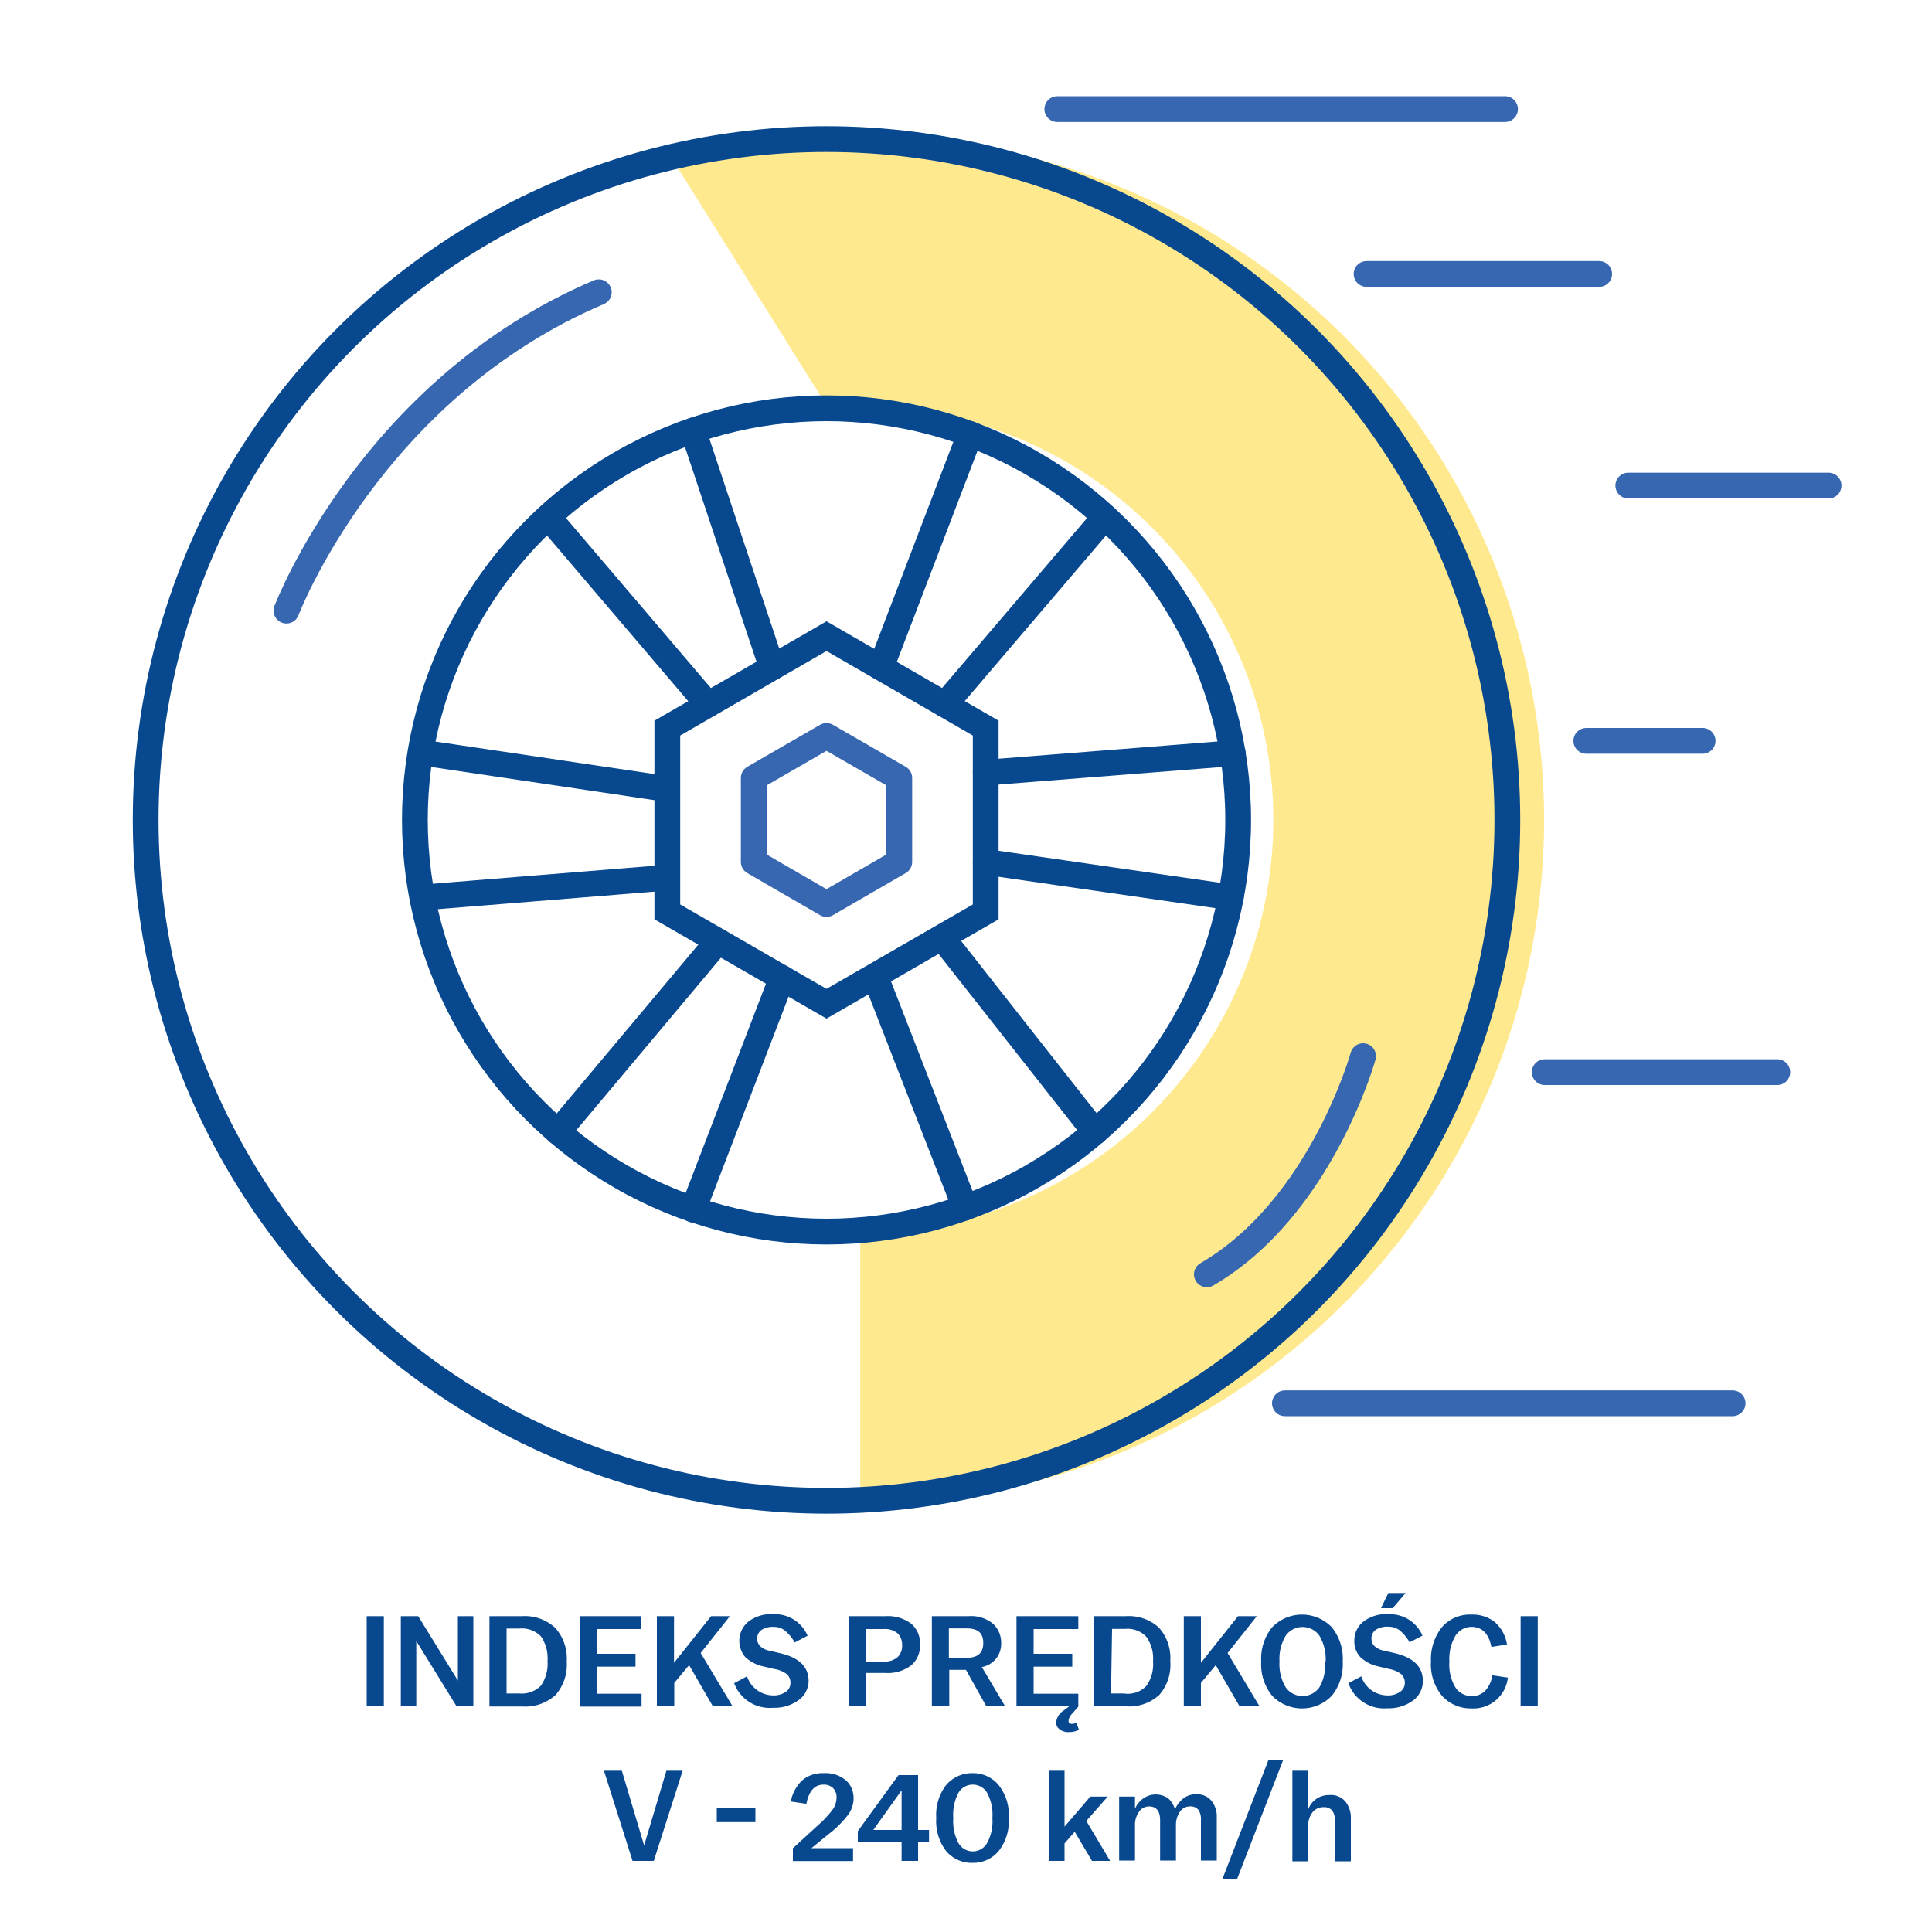 <svg id="Warstwa_1" data-name="Warstwa 1" xmlns="http://www.w3.org/2000/svg" viewBox="0 0 150 150"><defs><style>.cls-1{fill:#07488f;}.cls-2{fill:#ffdb43;opacity:0.6;}.cls-3,.cls-4{fill:none;stroke-linecap:round;stroke-width:2px;}.cls-3{stroke:#07488f;stroke-miterlimit:10;}.cls-4{stroke:#3667b0;stroke-linejoin:round;}</style></defs><title>ikonki</title><path class="cls-1" d="M28.47,125.48H29.8v7H28.47Z"/><path class="cls-1" d="M31.12,125.48h1.35l3.08,5v-5h1.2v7h-1.3l-3.13-5.07v5.07h-1.2Z"/><path class="cls-1" d="M38,125.48H40.5a3.49,3.49,0,0,1,2.58.88A3.54,3.54,0,0,1,44,129v0a3.54,3.54,0,0,1-.88,2.61,3.49,3.49,0,0,1-2.58.88H38Zm1.33,6h1a2.07,2.07,0,0,0,1.67-.61,3,3,0,0,0,.51-1.91v0a3,3,0,0,0-.51-1.91,2.07,2.07,0,0,0-1.67-.61h-1Z"/><path class="cls-1" d="M45,125.48h4.8v1H46.34v1.92h3v1h-3v2.1h3.47v1H45Z"/><path class="cls-1" d="M51,125.48h1.33v3.62l2.88-3.62h1.46l-2.27,2.86,2.48,4.14H55.35l-1.85-3.2-1.15,1.38v1.82H51Z"/><path class="cls-1" d="M57,130.68l1-.53a2.15,2.15,0,0,0,2,1.48,1.64,1.64,0,0,0,1-.27.81.81,0,0,0,.37-.7.89.89,0,0,0-.27-.67,2.12,2.12,0,0,0-1-.41l-.79-.19a2.91,2.91,0,0,1-1.45-.74,1.94,1.94,0,0,1,.21-2.72,2.88,2.88,0,0,1,2-.6A2.74,2.74,0,0,1,62.7,127l-1,.52a3.32,3.32,0,0,0-.77-.93,1.39,1.39,0,0,0-.86-.28,1.63,1.63,0,0,0-.95.24.8.8,0,0,0-.33.66.81.81,0,0,0,.23.6,1.5,1.5,0,0,0,.77.36l.8.19c1.46.34,2.19,1.06,2.19,2.15A1.86,1.86,0,0,1,62,132a3.2,3.2,0,0,1-2,.59A2.93,2.93,0,0,1,57,130.68Z"/><path class="cls-1" d="M65.92,125.48h2.82a3,3,0,0,1,2,.58,2,2,0,0,1,.69,1.63,2,2,0,0,1-.69,1.61,3,3,0,0,1-2,.59H67.25v2.59H65.92ZM67.25,129H68.6a1.52,1.52,0,0,0,1.09-.34,1.22,1.22,0,0,0,.35-.92,1.26,1.26,0,0,0-.35-.93,1.56,1.56,0,0,0-1.09-.33H67.25Z"/><path class="cls-1" d="M72.35,125.48h2.84a2.66,2.66,0,0,1,1.92.6,2,2,0,0,1,.62,1.52,1.82,1.82,0,0,1-1.5,1.83l1.78,3H76.55L75,129.65h-1.3v2.83H72.35Zm1.32,3.23h1.4c.85,0,1.27-.38,1.27-1.15s-.42-1.13-1.27-1.13h-1.4Z"/><path class="cls-1" d="M82,133.71a1.22,1.22,0,0,1,.59-.91l.42-.32H78.92v-7h4.8v1H80.25v1.92h3v1h-3v2.1h3.47v1l-.48.55a.92.92,0,0,0-.28.55c0,.16.09.24.26.24a1,1,0,0,0,.35-.08l.2.54a1.69,1.69,0,0,1-.8.18,1.05,1.05,0,0,1-.69-.21A.64.64,0,0,1,82,133.71Z"/><path class="cls-1" d="M84.93,125.48H87.4a3.47,3.47,0,0,1,2.57.88,3.54,3.54,0,0,1,.89,2.61v0A3.54,3.54,0,0,1,90,131.6a3.47,3.47,0,0,1-2.57.88H84.93Zm1.33,6h1A2,2,0,0,0,89,130.9a2.89,2.89,0,0,0,.52-1.91v0a2.89,2.89,0,0,0-.52-1.91,2,2,0,0,0-1.66-.61h-1Z"/><path class="cls-1" d="M91.91,125.48h1.33v3.62l2.88-3.62h1.46l-2.27,2.86,2.48,4.14H96.24l-1.85-3.2-1.15,1.38v1.82H91.91Z"/><path class="cls-1" d="M97.92,129v0a3.88,3.88,0,0,1,.85-2.66,3.22,3.22,0,0,1,4.63,0,3.88,3.88,0,0,1,.85,2.66v0a3.88,3.88,0,0,1-.85,2.66,3.22,3.22,0,0,1-4.63,0A3.88,3.88,0,0,1,97.92,129Zm5,0v0a3.5,3.5,0,0,0-.48-2,1.6,1.6,0,0,0-2.62,0,3.5,3.5,0,0,0-.48,2v0a3.5,3.5,0,0,0,.48,2,1.6,1.6,0,0,0,2.62,0A3.5,3.5,0,0,0,102.88,129Z"/><path class="cls-1" d="M104.69,130.68l1-.53a2.15,2.15,0,0,0,2,1.48,1.6,1.6,0,0,0,1-.27.82.82,0,0,0,.38-.7.89.89,0,0,0-.27-.67,2.12,2.12,0,0,0-.95-.41l-.79-.19a2.91,2.91,0,0,1-1.45-.74,1.8,1.8,0,0,1-.46-1.29,1.85,1.85,0,0,1,.67-1.43,2.88,2.88,0,0,1,2-.6,2.74,2.74,0,0,1,2.62,1.66l-1,.52a3.32,3.32,0,0,0-.77-.93,1.39,1.39,0,0,0-.86-.28,1.63,1.63,0,0,0-1,.24.8.8,0,0,0-.33.66.81.81,0,0,0,.23.6,1.5,1.5,0,0,0,.77.36l.8.19c1.46.34,2.19,1.06,2.19,2.15a1.86,1.86,0,0,1-.78,1.54,3.2,3.2,0,0,1-2,.59A2.93,2.93,0,0,1,104.69,130.68Zm3.1-7h1.34l-1,1.18h-.91Z"/><path class="cls-1" d="M111.1,129v0a4,4,0,0,1,.83-2.64,2.84,2.84,0,0,1,2.3-1,2.76,2.76,0,0,1,1.84.59,2.89,2.89,0,0,1,.93,1.73l-1.21.19c-.19-1-.7-1.56-1.55-1.56A1.49,1.49,0,0,0,113,127a3.55,3.55,0,0,0-.47,2v0a3.41,3.41,0,0,0,.5,2.06,1.54,1.54,0,0,0,1.26.63,1.44,1.44,0,0,0,1-.4,2.18,2.18,0,0,0,.57-1.22l1.21.18a2.69,2.69,0,0,1-2.84,2.39,3,3,0,0,1-2.25-.95A3.82,3.82,0,0,1,111.1,129Z"/><path class="cls-1" d="M118.06,125.48h1.33v7h-1.33Z"/><path class="cls-1" d="M46.89,137.48h1.39l1.73,5.8,1.73-5.8H53l-2.24,7H49.11Z"/><path class="cls-1" d="M55.65,140.36h3v1.11h-3Z"/><path class="cls-1" d="M61.56,143.5l1.94-1.78a7.81,7.81,0,0,0,1.18-1.27,1.67,1.67,0,0,0,.27-.88,1,1,0,0,0-.27-.74,1,1,0,0,0-.74-.27c-.7,0-1.14.5-1.33,1.49l-1.21-.18a3,3,0,0,1,.87-1.63,2.41,2.41,0,0,1,1.68-.57,2.45,2.45,0,0,1,1.73.56,1.83,1.83,0,0,1,.59,1.38,2.15,2.15,0,0,1-.38,1.23,7.87,7.87,0,0,1-1.58,1.58L63,143.49h3.23v1H61.56Z"/><path class="cls-1" d="M70,143h-3.4v-.83l3.16-4.35h1.52v4.26h.85V143h-.85v1.48H70Zm0-.92V139l-2.2,3.08Z"/><path class="cls-1" d="M72.69,141.18v-.06a3.77,3.77,0,0,1,.77-2.53,2.6,2.6,0,0,1,2.07-.92,2.56,2.56,0,0,1,2,.92,3.72,3.72,0,0,1,.79,2.53v.06a3.73,3.73,0,0,1-.79,2.54,2.55,2.55,0,0,1-2,.91,2.59,2.59,0,0,1-2.07-.91A3.8,3.8,0,0,1,72.69,141.18Zm4.36,0v-.06a3.56,3.56,0,0,0-.41-1.92,1.29,1.29,0,0,0-2.23,0,3.66,3.66,0,0,0-.4,1.92v.06a3.62,3.62,0,0,0,.4,1.91,1.28,1.28,0,0,0,2.23,0A3.52,3.52,0,0,0,77.05,141.18Z"/><path class="cls-1" d="M81.42,137.48h1.23v4.34l2-2.33H86l-1.66,1.89,1.85,3.1H84.78l-1.34-2.26-.79.9v1.36H81.42Z"/><path class="cls-1" d="M86.89,139.49h1.23v.95a1.88,1.88,0,0,1,.66-.82,1.69,1.69,0,0,1,1.91,0,1.67,1.67,0,0,1,.53.87,2.12,2.12,0,0,1,.67-.87,1.56,1.56,0,0,1,.94-.31,1.45,1.45,0,0,1,1.24.52,1.92,1.92,0,0,1,.4,1.26v3.36H93.24v-3.13a1.31,1.31,0,0,0-.2-.81.79.79,0,0,0-.67-.26.92.92,0,0,0-.76.41,1.81,1.81,0,0,0-.31,1.07v2.72H90.07v-3.13c0-.71-.29-1.07-.87-1.07a.92.92,0,0,0-.76.41,1.74,1.74,0,0,0-.32,1.07v2.72H86.89Z"/><path class="cls-1" d="M98.47,136.68h1.14l-3.56,9.2H94.91Z"/><path class="cls-1" d="M100.34,137.48h1.23v3a1.69,1.69,0,0,1,1.64-1.11,1.46,1.46,0,0,1,1.26.52,2,2,0,0,1,.41,1.26v3.36h-1.24v-3.13a1.27,1.27,0,0,0-.21-.81.8.8,0,0,0-.65-.26,1.07,1.07,0,0,0-.88.4,1.66,1.66,0,0,0-.33,1.08v2.72h-1.23Z"/><path class="cls-2" d="M64.3,31.69m-12-19.17,12,19.17c.82-.06,1.65-.1,2.49-.1a32.07,32.07,0,0,1,0,64.14V116.8A53.14,53.14,0,1,0,52.3,12.52"/><circle class="cls-3" cx="64.17" cy="63.66" r="52.86"/><circle class="cls-3" cx="64.17" cy="63.66" r="31.96"/><polygon class="cls-3" points="64.17 49.39 76.53 56.53 76.53 70.8 64.17 77.93 51.81 70.8 51.81 56.53 64.17 49.39"/><line class="cls-3" x1="53.81" y1="33.43" x2="59.94" y2="51.83"/><line class="cls-3" x1="42.55" y1="40.13" x2="54.97" y2="54.7"/><line class="cls-3" x1="68.39" y1="51.83" x2="75.32" y2="33.7"/><line class="cls-3" x1="73.36" y1="54.7" x2="85.79" y2="40.13"/><line class="cls-3" x1="76.53" y1="59.99" x2="95.71" y2="58.48"/><line class="cls-3" x1="76.53" y1="66.92" x2="95.56" y2="69.67"/><line class="cls-3" x1="51.6" y1="68.16" x2="32.95" y2="69.67"/><line class="cls-3" x1="51.6" y1="61.23" x2="33.1" y2="58.48"/><line class="cls-3" x1="43.32" y1="87.89" x2="55.75" y2="73.07"/><line class="cls-3" x1="53.81" y1="93.91" x2="60.71" y2="75.93"/><line class="cls-3" x1="74.94" y1="93.76" x2="68" y2="75.93"/><line class="cls-3" x1="85.02" y1="87.89" x2="73.36" y2="73.07"/><path class="cls-4" d="M22.24,47.41s6.52-17.18,24.25-24.72"/><path class="cls-4" d="M105.83,82S102.57,93.78,93.7,98.94"/><polygon class="cls-4" points="64.17 57.14 69.82 60.4 69.82 66.92 64.17 70.19 58.52 66.92 58.52 60.4 64.17 57.14"/><line class="cls-4" x1="82.09" y1="8.47" x2="116.85" y2="8.47"/><line class="cls-4" x1="99.76" y1="108.95" x2="134.52" y2="108.95"/><line class="cls-4" x1="106.1" y1="21.27" x2="124.16" y2="21.27"/><line class="cls-4" x1="119.93" y1="83.24" x2="137.99" y2="83.24"/><line class="cls-4" x1="123.16" y1="57.52" x2="132.19" y2="57.52"/><line class="cls-4" x1="126.42" y1="37.7" x2="141.97" y2="37.7"/></svg>